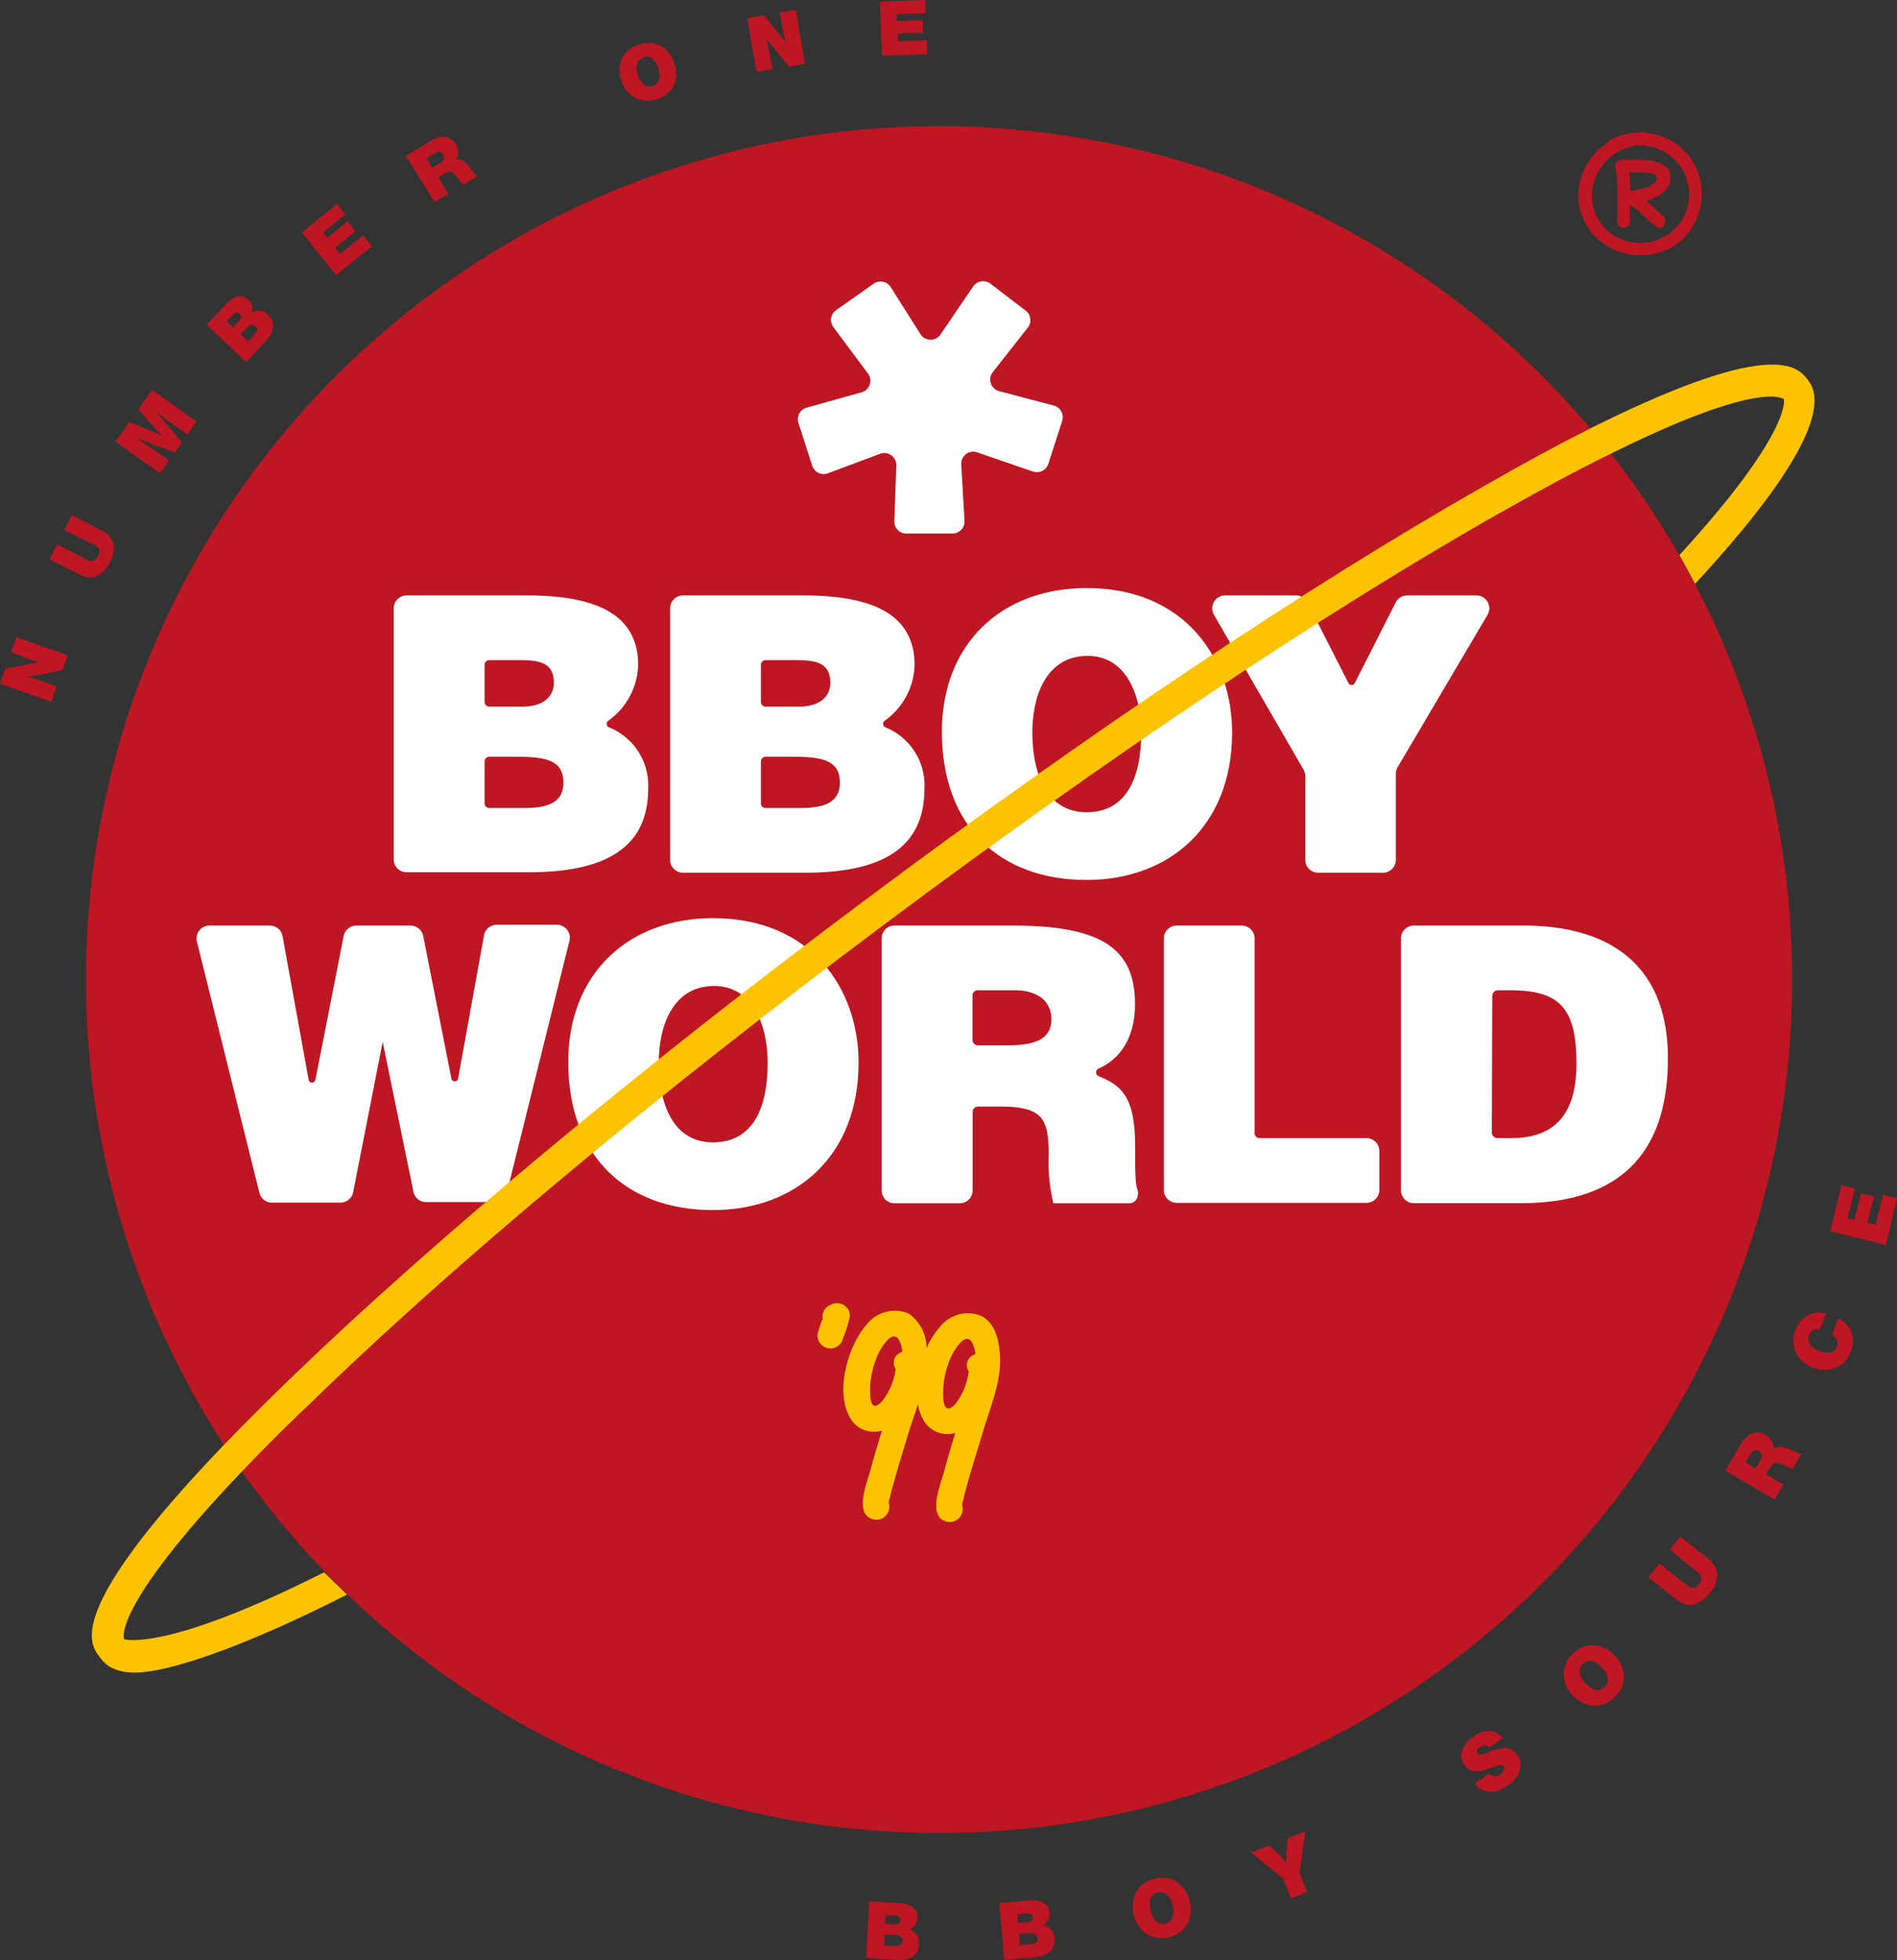 <svg xmlns="http://www.w3.org/2000/svg" viewBox="0 0 170.33 175.93"><rect x="0" y="0" width="170.33" height="175.93" fill="#333333" stroke="none"/><defs><style>.cls-1{fill:#be1622;}.cls-2{fill:#fff;}.cls-3{fill:#fdc300;}</style></defs><g id="Layer_2" data-name="Layer 2"><g id="Layer_1-2" data-name="Layer 1"><circle class="cls-1" cx="84.32" cy="87.92" r="76.6"/><path class="cls-1" d="M78.05,170.65l2.58.15c1.21.07,1.8.53,1.75,1.38a1.17,1.17,0,0,1-.7,1,1.22,1.22,0,0,1,.82,1.31,1.56,1.56,0,0,1-.2.74,1.25,1.25,0,0,1-.48.46,2.23,2.23,0,0,1-.63.21,3.48,3.48,0,0,1-.74,0l-2.69-.15Zm1.36,3,0,1,1,0c.39,0,.6-.12.62-.44s-.17-.5-.57-.52Zm.1-1.77-.05.79.89.05a.54.54,0,0,0,.35-.09.32.32,0,0,0,.14-.28c0-.27-.16-.41-.52-.43Z"/><path class="cls-1" d="M89.73,170.8l2.58-.22c1.21-.1,1.85.27,1.93,1.12a1.16,1.16,0,0,1-.56,1.08,1.23,1.23,0,0,1,1,1.19,1.63,1.63,0,0,1-.1.75,1.19,1.19,0,0,1-.41.53,2.19,2.19,0,0,1-.59.3,3.81,3.81,0,0,1-.73.13l-2.68.23Zm1.62,1,.07.79.88-.07a.51.51,0,0,0,.34-.14.33.33,0,0,0,.1-.29c0-.27-.21-.39-.58-.36Zm.15,1.78.09,1,1-.08c.4,0,.59-.21.56-.53s-.24-.47-.64-.44Z"/><path class="cls-1" d="M103.7,168.61a2.45,2.45,0,0,1,2,.31,3,3,0,0,1,.88,3.8,2.49,2.49,0,0,1-1.65,1.15,2.53,2.53,0,0,1-2-.29,3,3,0,0,1-.89-3.81A2.59,2.59,0,0,1,103.7,168.61Zm.26,1.24a.88.88,0,0,0-.64.53,1.74,1.74,0,0,0,0,1.07,1.82,1.82,0,0,0,.5,1,.86.86,0,0,0,.82.19.83.83,0,0,0,.63-.53,2,2,0,0,0,0-1.14,1.59,1.59,0,0,0-.48-.91A.85.85,0,0,0,104,169.85Z"/><path class="cls-1" d="M117.21,164.38l-.52,3.72.67,1.72-1.44.57-.69-1.76-2.88-2.36,1.62-.63.66.62a12.07,12.07,0,0,1,.86.88,12.21,12.21,0,0,1,.06-1.36l.06-.78Z"/><path class="cls-1" d="M134.92,156l-1.21.85a.43.43,0,0,0-.35-.19.74.74,0,0,0-.47.17c-.28.2-.36.38-.24.55a.22.22,0,0,0,.17.09.66.66,0,0,0,.27,0l.29-.09.27-.11.18-.08.51-.18.5-.1a1.71,1.71,0,0,1,.51,0,1.54,1.54,0,0,1,1.1,2,2.57,2.57,0,0,1-1.06,1.33,2.69,2.69,0,0,1-1.67.58,1.68,1.68,0,0,1-1.3-.74l1.29-.91a.68.68,0,0,0,1,.08.87.87,0,0,0,.31-.37.34.34,0,0,0,0-.35.24.24,0,0,0-.2-.11,1.14,1.14,0,0,0-.39.06c-.18.06-.39.12-.63.21l-.46.15a3.89,3.89,0,0,1-.54.12,1.82,1.82,0,0,1-.47,0,1.06,1.06,0,0,1-.45-.16,1.65,1.65,0,0,1-.39-.4,1.4,1.4,0,0,1-.21-1.28,2.45,2.45,0,0,1,1-1.23,2.41,2.41,0,0,1,1.49-.53A1.54,1.54,0,0,1,134.92,156Z"/><path class="cls-1" d="M141.27,148.4a2.43,2.43,0,0,1,1.87-.73,2.71,2.71,0,0,1,1.85.94,2.68,2.68,0,0,1,.82,1.9,2.48,2.48,0,0,1-.85,1.82,2.52,2.52,0,0,1-1.89.77,3,3,0,0,1-2.69-2.85A2.59,2.59,0,0,1,141.27,148.4Zm.85.93a.88.88,0,0,0-.28.79,1.77,1.77,0,0,0,.51.94,1.82,1.82,0,0,0,.92.59.87.87,0,0,0,.81-.24.82.82,0,0,0,.28-.78,1.94,1.94,0,0,0-.58-1,1.62,1.62,0,0,0-.88-.55A.85.85,0,0,0,142.12,149.33Z"/><path class="cls-1" d="M150.87,137.91l2.38,1.88a2.13,2.13,0,0,1,.95,1.51,2.6,2.6,0,0,1-.69,1.68c-1,1.22-2,1.39-3.09.52L148,141.56l1-1.23,2.46,1.95a.85.85,0,0,0,.58.23.84.84,0,0,0,.53-.35.68.68,0,0,0-.17-1.07l-2.46-2Z"/><path class="cls-1" d="M154.91,132l1.39-2.38a2.82,2.82,0,0,1,.38-.51,2.07,2.07,0,0,1,.5-.38,1.13,1.13,0,0,1,.63-.15,1.43,1.43,0,0,1,.72.22,1.35,1.35,0,0,1,.55.56,1.25,1.25,0,0,1,.16.73.78.78,0,0,1,.66-.23,2.57,2.57,0,0,1,.81.22l.49.23a1.6,1.6,0,0,0,.55.17l-.79,1.34a1.47,1.47,0,0,1-.46-.16l-.26-.13a4.1,4.1,0,0,0-.39-.16.93.93,0,0,0-.34-.06.46.46,0,0,0-.33.11,1.11,1.11,0,0,0-.28.34l-.33.57,1.56.91-.79,1.35Zm1.81-.74.91.53.44-.75c.21-.37.17-.64-.14-.82s-.57-.05-.81.36Z"/><path class="cls-1" d="M165.05,118.35a2.16,2.16,0,0,1,1.2,1.27,2.5,2.5,0,0,1-.1,1.74,2.38,2.38,0,0,1-1.42,1.44,2.75,2.75,0,0,1-2-.07,2.67,2.67,0,0,1-1.5-1.39,2.6,2.6,0,0,1,1.13-3.3,2.06,2.06,0,0,1,1.61-.13l-.57,1.42a.86.86,0,0,0-.6.06.8.8,0,0,0-.38.44.79.79,0,0,0,0,.62,1.08,1.08,0,0,0,.35.49,2.34,2.34,0,0,0,.56.32,1.74,1.74,0,0,0,1,.14.87.87,0,0,0,.61-.54c.18-.43,0-.79-.45-1.07Z"/><path class="cls-1" d="M165.34,106.39l1.21.3-.66,2.62.63.16.59-2.38,1.15.28-.59,2.38.73.18.67-2.69,1.26.31-1,4.2-5-1.24Z"/><path class="cls-1" d="M1.45,57.19,6.07,58.8,5.6,60.15l-2.37.47c-.22,0-.49.08-.81.11a9.5,9.5,0,0,1,1.07.32l1.6.55L4.62,63,0,61.36.49,60l2.08-.39a7.65,7.65,0,0,1,1-.16,10.94,10.94,0,0,1-1.07-.33L1,58.55Z"/><path class="cls-1" d="M6.46,46.23,9,47.55a2,2,0,0,1,1.18,1.22,2.59,2.59,0,0,1-.33,1.71c-.67,1.31-1.6,1.67-2.79,1.06L4.44,50.19l.68-1.33,2.66,1.36a.83.83,0,0,0,.59.1.75.75,0,0,0,.43-.43.64.64,0,0,0-.36-1L5.78,47.56Z"/><path class="cls-1" d="M13.65,35l4,2.83L16.83,39l-.6-.43c-.71-.5-1.45-1-2.24-1.65l2.34,2.78-.65.92-3.4-1.28c.62.41,1.33.89,2.13,1.45l.77.53-.81,1.15-4-2.82,1.24-1.76,1.22.48c.65.26,1.23.51,1.73.76-.28-.28-.71-.76-1.3-1.42l-.84-1Z"/><path class="cls-1" d="M18.55,29.14l1.7-1.79c.79-.84,1.49-1,2.08-.42a1.09,1.09,0,0,1,.29,1.12,1.16,1.16,0,0,1,1.46.21,1.5,1.5,0,0,1,.41.6,1.13,1.13,0,0,1,0,.63,2.13,2.13,0,0,1-.23.59,3.5,3.5,0,0,1-.43.56L22.1,32.5Zm1.81-.29.55.52.58-.62a.49.49,0,0,0,.16-.31.37.37,0,0,0-.12-.27c-.18-.18-.4-.14-.64.11ZM21.59,30l.67.64L22.9,30q.39-.41.06-.72c-.23-.22-.47-.18-.73.09Z"/><path class="cls-1" d="M30.25,18.32l.75.92-2,1.62.39.48,1.81-1.47.72.88-1.82,1.47.45.55,2.05-1.66.79,1-3.21,2.59L27.1,20.86Z"/><path class="cls-1" d="M36.45,14l2.24-1.37a2.46,2.46,0,0,1,.55-.25,1.66,1.66,0,0,1,.59-.1,1.08,1.08,0,0,1,.6.16,1.5,1.5,0,0,1,.71,1.23,1.23,1.23,0,0,1-.2.68.76.76,0,0,1,.66.11,2.52,2.52,0,0,1,.58.55l.31.41a1.06,1.06,0,0,0,.38.39l-1.27.77a1.33,1.33,0,0,1-.32-.34L41.12,16a2.37,2.37,0,0,0-.25-.31,1,1,0,0,0-.25-.2.47.47,0,0,0-.33-.06,1.11,1.11,0,0,0-.39.16l-.54.33.9,1.47L39,18.12Zm1.85.19.52.86.71-.43c.35-.21.43-.46.26-.75s-.46-.3-.85-.06Z"/><path class="cls-1" d="M57.45,4a2.31,2.31,0,0,1,1.9.14,2.59,2.59,0,0,1,1.2,1.58,2.56,2.56,0,0,1-.08,2A2.66,2.66,0,0,1,57,8.76a2.59,2.59,0,0,1-1.22-1.58,2.54,2.54,0,0,1,.1-2A2.4,2.4,0,0,1,57.45,4Zm.34,1.15a.83.83,0,0,0-.57.55,1.68,1.68,0,0,0,.05,1,1.71,1.71,0,0,0,.55.88.84.84,0,0,0,.8.13.78.78,0,0,0,.55-.55,1.9,1.9,0,0,0-.08-1.08,1.65,1.65,0,0,0-.53-.84A.81.81,0,0,0,57.79,5.13Z"/><path class="cls-1" d="M71.46.89l.81,4.82L70.86,6,69.31,4.1c-.14-.17-.31-.4-.49-.66.08.28.16.65.24,1.09l.29,1.67-1.43.25L67.1,1.62l1.47-.24L69.91,3a6.27,6.27,0,0,1,.63.83c-.09-.36-.16-.73-.23-1.11L70,1.13Z"/><path class="cls-1" d="M83.09,0l0,1.19-2.57.08,0,.62,2.33-.08,0,1.13L80.61,3l0,.71,2.64-.09,0,1.24L79.2,5,79,.14Z"/><path class="cls-1" d="M152.43,15.38a5.45,5.45,0,0,0-4.71-3.46.43.43,0,0,0-.33-.07l-.45.06a6.1,6.1,0,0,0-2.28.58.5.5,0,0,0-.27.31,5.32,5.32,0,0,0-2.15,2.43,5.26,5.26,0,0,0,.89,5.89,5.78,5.78,0,0,0,7.12,1A5.64,5.64,0,0,0,152.43,15.38Zm-.76,2.31A4.38,4.38,0,0,1,146,21.61,4.2,4.2,0,0,1,143,16.84a4.65,4.65,0,0,1,4.15-3.8A4.44,4.44,0,0,1,151.67,17.69Z"/><path class="cls-1" d="M150,15.91c0-1.9-3.28-1.54-4.41-1.56a.57.57,0,0,0-.47.89,37.66,37.66,0,0,1,.08,4.63c0,.75,1.12.74,1.15,0,0-.49,0-1,0-1.48a5.81,5.81,0,0,1,1.19.94c.38.34.75.69,1.16,1,.59.46,1.17-.55.59-1s-.93-.86-1.44-1.29C149,17.68,150,17,150,15.91Zm-3.62,1.23c0-.55-.05-1.11-.09-1.66.89,0,2.23-.07,2.41.32C149.09,16.64,147.2,17.06,146.37,17.14Z"/><path class="cls-2" d="M35.35,77.17V54.6a1.16,1.16,0,0,1,1.16-1.16H47.24c5.6,0,10.06,1.31,10.06,6.26a6.37,6.37,0,0,1-2.7,5,.34.34,0,0,0,.08.58,5.62,5.62,0,0,1,3.52,5.51c0,5.56-4.26,7.5-10.72,7.5h-11A1.16,1.16,0,0,1,35.35,77.17Zm8.16-17.5V63a.42.42,0,0,0,.42.42h3c1.63,0,2.8-.72,2.8-2.17,0-1.94-1.59-2-3.32-2H43.93A.42.42,0,0,0,43.51,59.67Zm0,8.67V72.1a.42.42,0,0,0,.42.42h3.14c2,0,3.52-.42,3.52-2.28,0-2.18-1.9-2.32-4.49-2.32H43.93A.42.42,0,0,0,43.51,68.34Z"/><path class="cls-2" d="M60.17,77.17V54.6a1.16,1.16,0,0,1,1.16-1.16H72.06c5.6,0,10.06,1.31,10.06,6.26a6.37,6.37,0,0,1-2.7,5,.34.34,0,0,0,.08.58A5.61,5.61,0,0,1,83,70.83c0,5.56-4.25,7.5-10.71,7.5h-11A1.16,1.16,0,0,1,60.17,77.17Zm8.15-17.5V63a.42.42,0,0,0,.43.42h3c1.63,0,2.8-.72,2.8-2.17,0-1.94-1.59-2-3.32-2H68.75A.42.42,0,0,0,68.32,59.67Zm0,8.67V72.1a.42.42,0,0,0,.43.42h3.13c2,0,3.53-.42,3.53-2.28,0-2.18-1.9-2.32-4.49-2.32H68.75A.42.42,0,0,0,68.32,68.34Z"/><path class="cls-2" d="M110.63,65.74c0,8.47-5.7,13.24-13.06,13.24-7.82,0-13-4.84-13-13.31,0-7.81,5.28-12.89,13-12.89C106.45,52.78,110.63,59.18,110.63,65.74Zm-17.94,0c0,3.18,1,7.16,4.88,7.16,3.52,0,4.9-3,4.9-7.16,0-3.38-1.38-7-5-6.87S92.69,62.6,92.69,65.74Z"/><path class="cls-2" d="M124.2,78.33h-5.84a1.16,1.16,0,0,1-1.16-1.16V69.58A1.21,1.21,0,0,0,117,69L109,55.18a1.16,1.16,0,0,1,1-1.74h6.39a1.14,1.14,0,0,1,1,.63l3.68,7.23a.32.32,0,0,0,.58,0l3.67-7.23a1.16,1.16,0,0,1,1-.63h6.24a1.16,1.16,0,0,1,1,1.75l-8.07,13.67a1.11,1.11,0,0,0-.16.59v7.72A1.16,1.16,0,0,1,124.2,78.33Z"/><path class="cls-2" d="M41.12,96.86,43.45,84a1.16,1.16,0,0,1,1.14-1H50a1.16,1.16,0,0,1,1.13,1.44l-5.61,22.57a1.17,1.17,0,0,1-1.13.88H38.25a1.15,1.15,0,0,1-1.13-.94L34.36,93.51,31.71,107a1.16,1.16,0,0,1-1.14.94H24.42a1.17,1.17,0,0,1-1.13-.88L17.68,84.51a1.16,1.16,0,0,1,1.13-1.44h5.42a1.16,1.16,0,0,1,1.15,1l2.33,12.84a.31.31,0,0,0,.61,0L30.86,84A1.17,1.17,0,0,1,32,83.07h4.83A1.17,1.17,0,0,1,38,84l2.54,12.85A.31.31,0,0,0,41.12,96.86Z"/><path class="cls-2" d="M77.09,95.37c0,8.47-5.71,13.24-13.07,13.24-7.81,0-13-4.84-13-13.3,0-7.82,5.29-12.9,13-12.9C72.9,82.41,77.09,88.81,77.09,95.37Zm-17.94,0c0,3.18,1,7.16,4.87,7.16,3.53,0,4.91-3,4.91-7.16,0-3.38-1.38-7-5-6.87S59.15,92.23,59.15,95.37Z"/><path class="cls-2" d="M101.46,108H94.58a16.15,16.15,0,0,1-.42-4.36c0-3.25-.55-4.32-4.35-4.32h-2a.48.48,0,0,0-.48.48v7A1.16,1.16,0,0,1,86.16,108H80.32a1.16,1.16,0,0,1-1.16-1.16V84.23a1.16,1.16,0,0,1,1.16-1.16H90.91c8.3,0,11,2.25,11,7.09,0,2.54-1,4.74-3.27,5.75a.37.37,0,0,0,0,.68c2.07.84,3.28,1.87,3.28,6.25,0,2.15,0,3.36.21,3.93a.83.83,0,0,1,0,.6l0,.07A.79.79,0,0,1,101.46,108ZM87.32,93.34a.48.48,0,0,0,.48.48h2.73c2.53,0,3.87-.62,3.87-2.35S93,88.88,91.12,88.88H87.8a.47.47,0,0,0-.48.48Z"/><path class="cls-2" d="M104.5,106.8V84.23a1.16,1.16,0,0,1,1.16-1.16h5.83a1.16,1.16,0,0,1,1.16,1.16v17.49a.44.44,0,0,0,.44.43h9.6a1.16,1.16,0,0,1,1.16,1.16v3.49a1.16,1.16,0,0,1-1.16,1.16h-17A1.16,1.16,0,0,1,104.5,106.8Z"/><path class="cls-2" d="M125.79,106.8V84.23A1.16,1.16,0,0,1,127,83.07h9.76c8,0,13,3.73,13,11.92,0,9.37-5.22,13-13.21,13H127A1.16,1.16,0,0,1,125.79,106.8Zm8.16-5.16a.51.51,0,0,0,.51.51h1.21c3.81,0,5.88-2,5.88-6.71,0-5.18-1.69-6.56-6.05-6.56h-1a.51.51,0,0,0-.51.51Z"/><path class="cls-2" d="M80.3,46.81l.18-5.08a1.08,1.08,0,0,0-1.46-1l-4.68,1.75a1.08,1.08,0,0,1-1.41-.68l-1.24-3.84a1.08,1.08,0,0,1,.73-1.37l4.94-1.38a1.08,1.08,0,0,0,.57-1.69l-3.1-4.16a1.08,1.08,0,0,1,.25-1.53l3.37-2.37a1.08,1.08,0,0,1,1.53.31L82.65,30a1.08,1.08,0,0,0,1.81,0l2.92-4.29a1.09,1.09,0,0,1,1.55-.25l3.16,2.42a1.08,1.08,0,0,1,.2,1.52l-3.15,4a1.08,1.08,0,0,0,.58,1.71l4.9,1.29a1.08,1.08,0,0,1,.75,1.38l-1.24,3.85a1.09,1.09,0,0,1-1.39.69l-5-1.72a1.08,1.08,0,0,0-1.43,1.08l.29,5.06a1.09,1.09,0,0,1-1.08,1.15H81.38A1.08,1.08,0,0,1,80.3,46.81Z"/><path class="cls-3" d="M75.74,117.12a1.19,1.19,0,0,0-1.17,0l-.15.07a1.13,1.13,0,0,0-.56,1.16c0,.1-.08.2-.11.3-.1.28-.19.56-.28.83a1.16,1.16,0,1,0,2.23.62,10.27,10.27,0,0,0,.61-2A1.12,1.12,0,0,0,75.74,117.12Z"/><path class="cls-3" d="M89.77,121.46c-.1-1.24-.43-2.68-1.61-3.33a3.2,3.2,0,0,0-3.8,1A7.63,7.63,0,0,0,83.19,121a3.79,3.79,0,0,0-1.59-3.1,3.21,3.21,0,0,0-3.8,1c-1.7,1.93-2.89,6.16-1.39,8.5a2.47,2.47,0,0,0,2.78,1c-.35,1.14-.7,2.28-1,3.43s-1.57,4.08.22,4.54a1.17,1.17,0,0,0,1.4-1.46c0-.14,0-.32.08-.45.12-.56.28-1.12.44-1.67.4-1.44.85-2.86,1.28-4.29.25-.8.54-1.62.81-2.45a4.26,4.26,0,0,0,.58,1.55,2.45,2.45,0,0,0,2.78,1c-.35,1.14-.7,2.29-1,3.43s-1.57,4.08.22,4.55a1.18,1.18,0,0,0,1.4-1.46c0-.15,0-.32.08-.46.12-.56.28-1.11.43-1.67.41-1.43.86-2.86,1.29-4.29C88.85,126.44,90,123.91,89.77,121.46Zm-11.65,3.31a8,8,0,0,1,.73-3.24c.27-.57,1.25-2.2,1.81-1.34a2.28,2.28,0,0,1,.35,1.13l-.17.08a1,1,0,0,0-.42,1.47,5.84,5.84,0,0,1-1.26,2.94C78.23,126.79,78.12,125.58,78.12,124.77Zm6.56.22a8.06,8.06,0,0,1,.73-3.24c.27-.57,1.24-2.2,1.81-1.34a2.31,2.31,0,0,1,.35,1.13l-.17.08a1,1,0,0,0-.42,1.47,6,6,0,0,1-1.26,3C84.79,127,84.67,125.8,84.68,125Z"/><path class="cls-3" d="M162.35,34.13c-.86-1.15-2.91-3.89-18.91,4l-.59.29-.27.14c-2.68,1.35-5.73,3-9.21,5C117.7,52.44,97.92,65.66,77.69,80.77S39.17,111.1,26.2,123.6c-1.77,1.71-3.36,3.29-4.81,4.76l-1.15,1.19-.23.23c-14.15,14.77-12,17.74-11.07,18.93.4.53,1.05,1.41,3.22,1.41,2.69,0,9.17-2,19-7-.71-.68-1.38-1.35-2.06-2-14.42,7.26-17.94,6-17.95,6s-1.26-2.61,10.44-14.91l.13-.13q.62-.66,1.29-1.35c1.51-1.54,3.19-3.22,5.09-5C41,113.18,59.22,98.05,79.36,83s39.81-28.2,55.38-37c3.79-2.15,7-3.86,9.77-5.22l.14-.07.51-.25c13-6.38,14.93-4.66,15-4.64s.68,3.05-9.37,14q.72,1.27,1.41,2.58C164.83,38.77,163.21,35.28,162.35,34.13Z"/></g></g></svg>
